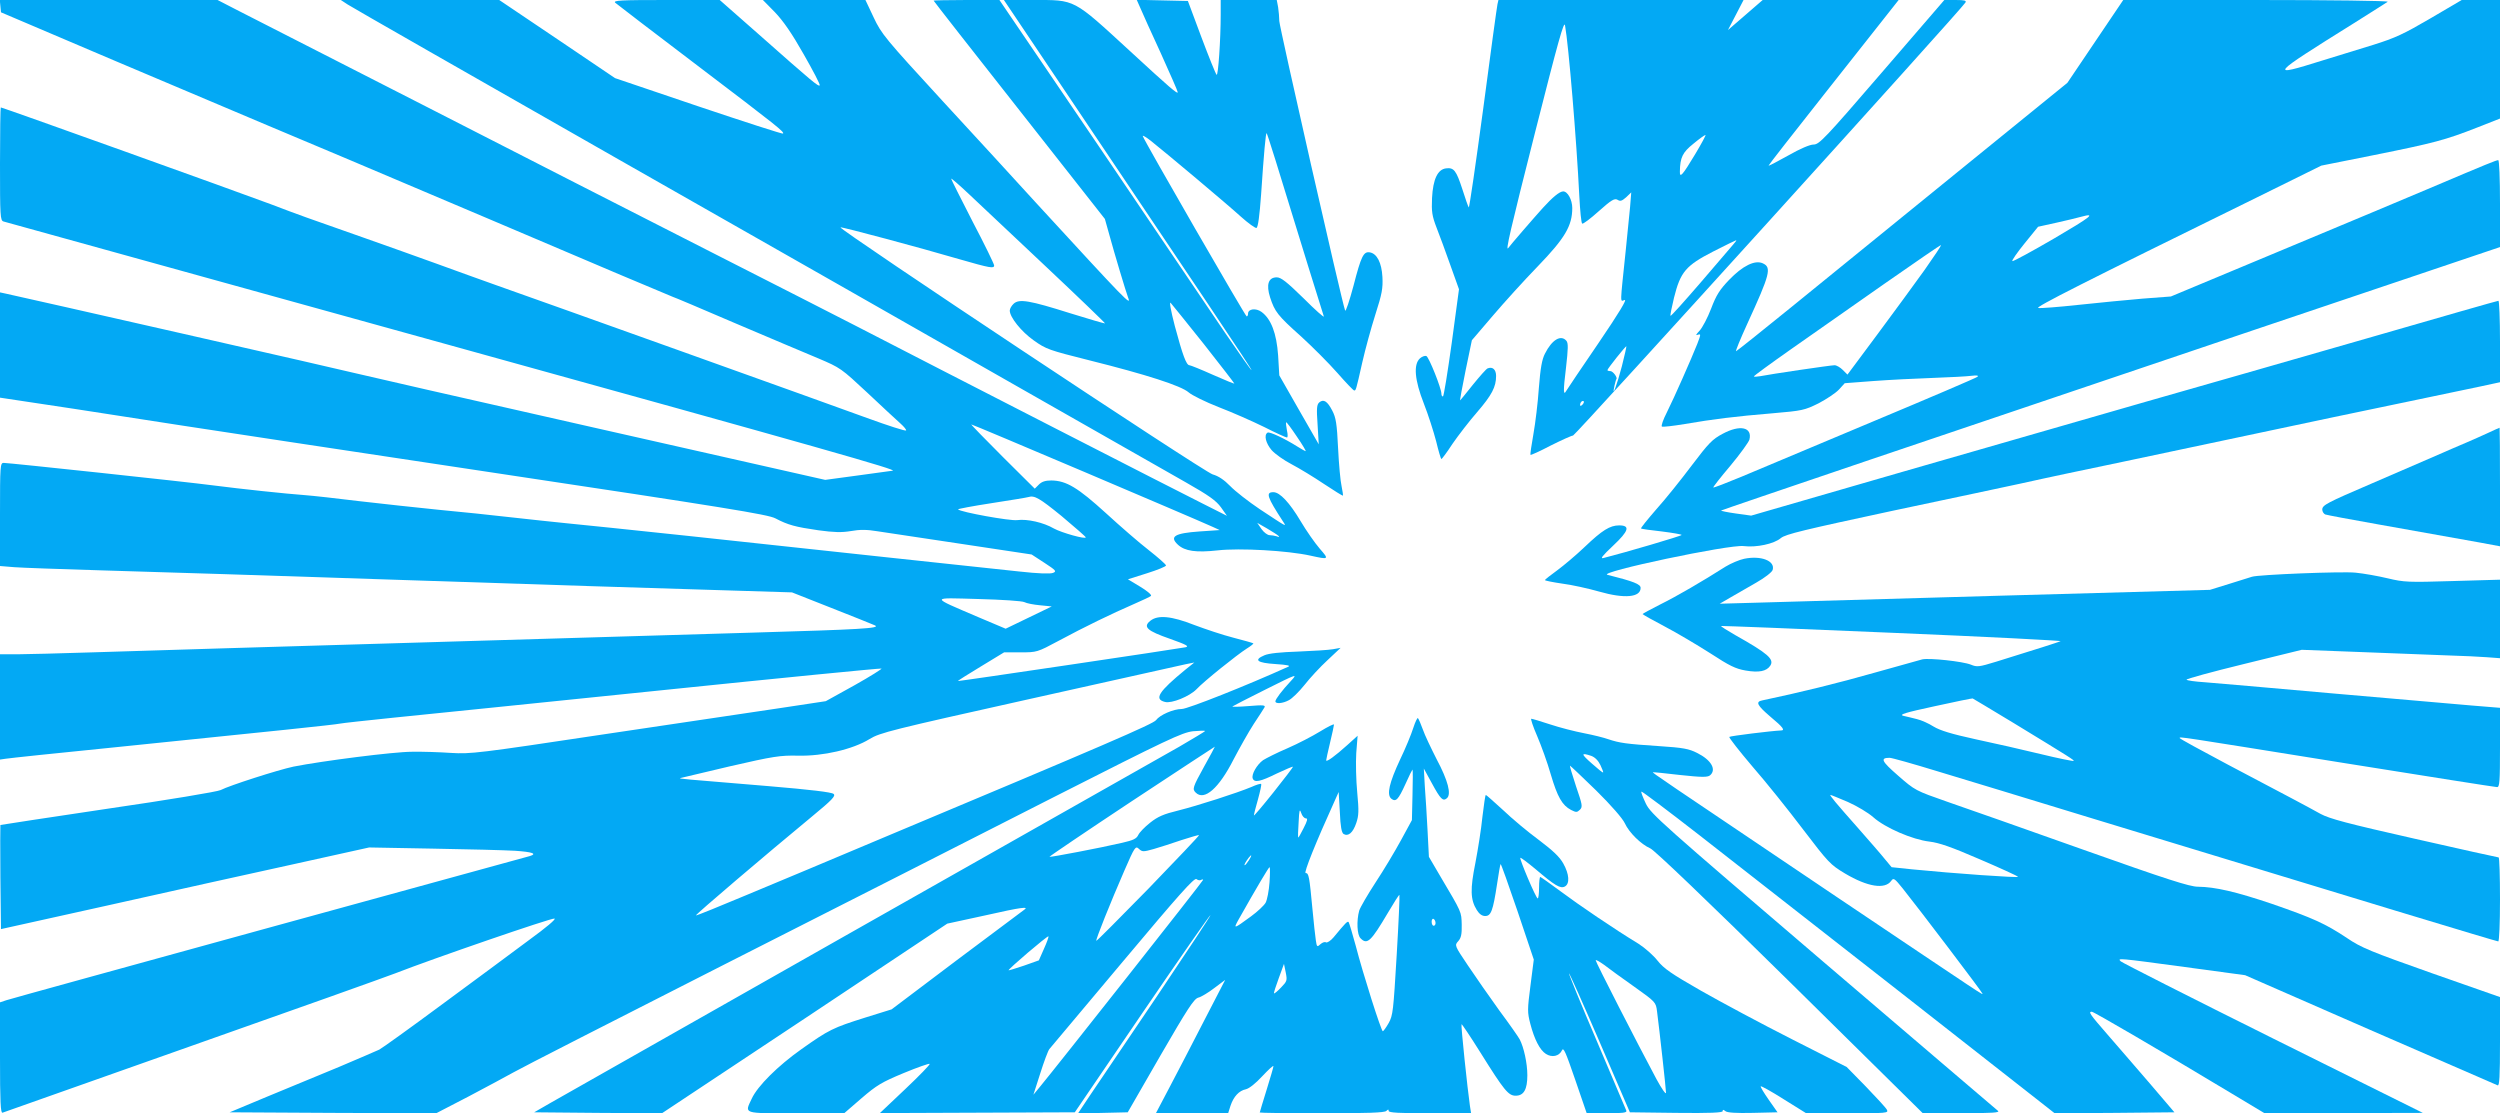 <?xml version="1.0" standalone="no"?>
<!DOCTYPE svg PUBLIC "-//W3C//DTD SVG 20010904//EN"
 "http://www.w3.org/TR/2001/REC-SVG-20010904/DTD/svg10.dtd">
<svg version="1.0" xmlns="http://www.w3.org/2000/svg"
 width="1280pt" height="570pt" viewBox="0 0 1280 570"
 preserveAspectRatio="xMidYMid meet">
<g transform="translate(0,570) scale(0.1,-0.1)"
fill="#03a9f4" stroke="none">
<path d="M2 5668 l3 -31 585 -249 c322 -136 673 -285 780 -330 107 -44 617
-260 1133 -479 515 -220 940 -399 942 -399 3 0 145 -60 317 -134 172 -73 365
-155 428 -181 113 -48 117 -51 250 -175 74 -70 151 -141 170 -158 19 -17 32
-33 29 -36 -3 -4 -93 25 -200 64 -202 74 -1663 597 -1899 680 -74 26 -211 76
-305 110 -93 34 -260 93 -370 132 -307 108 -320 112 -480 173 -149 56 -1372
495 -1381 495 -2 0 -4 -130 -4 -289 0 -267 1 -290 18 -295 9 -3 1034 -287
2277 -631 1924 -533 2310 -643 2275 -645 -3 0 -81 -11 -175 -24 l-170 -23
-1185 268 c-652 147 -1201 273 -1220 278 -30 9 -1716 392 -1792 408 l-28 6 0
-270 0 -269 378 -57 c207 -32 460 -71 562 -87 102 -16 815 -124 1585 -240
1190 -179 1407 -214 1445 -234 65 -34 102 -44 220 -61 81 -11 119 -12 167 -4
44 8 82 8 135 -1 40 -6 234 -35 432 -65 l358 -54 66 -43 c58 -38 63 -43 44
-51 -14 -6 -75 -4 -174 7 -84 9 -382 41 -663 71 -280 30 -744 80 -1030 111
-286 30 -567 60 -625 65 -58 6 -184 19 -280 30 -96 11 -265 29 -375 39 -110
11 -292 31 -405 44 -113 14 -239 28 -280 31 -96 7 -323 31 -470 50 -136 18
-1044 115 -1071 115 -18 0 -19 -13 -19 -264 l0 -264 73 -6 c39 -3 236 -10 437
-16 343 -10 849 -26 1565 -50 777 -26 1229 -40 1590 -51 l390 -12 200 -79
c110 -43 211 -84 225 -90 31 -15 -76 -21 -625 -37 -632 -19 -1348 -40 -1885
-56 -595 -17 -1069 -32 -1495 -45 -165 -5 -339 -10 -387 -10 l-88 0 0 -270 0
-269 27 4 c16 3 273 30 573 60 802 82 1112 114 1140 120 14 3 135 16 270 30
135 13 751 77 1369 140 619 64 1129 114 1134 112 5 -1 -57 -40 -137 -85 l-148
-82 -231 -35 c-128 -19 -536 -80 -907 -135 -644 -97 -680 -101 -780 -95 -58 4
-148 7 -200 6 -95 0 -460 -47 -607 -76 -80 -17 -329 -97 -373 -120 -14 -8
-272 -51 -575 -95 -302 -45 -551 -83 -553 -84 -1 -2 -1 -122 0 -268 l3 -265
550 122 c303 68 727 162 942 209 l393 87 327 -6 c181 -3 370 -8 421 -11 87 -6
114 -15 75 -27 -10 -3 -610 -168 -1333 -366 -723 -199 -1330 -366 -1347 -372
l-33 -11 0 -285 c0 -224 3 -284 13 -280 6 2 442 156 967 342 525 185 996 353
1045 372 192 75 799 284 814 280 10 -2 -41 -45 -133 -112 -81 -61 -281 -208
-442 -327 -162 -120 -307 -224 -322 -232 -15 -7 -108 -47 -207 -89 -99 -41
-265 -110 -370 -153 l-189 -79 528 -3 529 -2 166 86 c91 48 195 104 231 124
36 21 524 270 1085 555 561 285 1315 667 1675 851 589 299 661 333 718 340 34
3 62 4 62 1 0 -2 -60 -38 -132 -80 -272 -153 -3136 -1776 -3218 -1823 l-85
-49 327 -3 327 -2 731 485 730 486 198 43 c181 41 223 46 196 28 -6 -4 -161
-120 -345 -258 l-334 -252 -135 -42 c-165 -52 -186 -62 -327 -162 -120 -85
-224 -188 -254 -253 -37 -79 -50 -75 227 -75 l246 0 89 77 c78 67 103 82 216
129 70 29 130 50 133 47 3 -3 -53 -61 -125 -129 l-130 -123 499 2 499 2 345
507 c190 279 348 506 350 503 2 -2 -122 -189 -275 -417 -154 -227 -308 -455
-342 -506 l-62 -93 128 3 127 3 167 290 c139 240 172 291 194 297 14 3 52 26
82 49 l56 42 -108 -209 c-59 -115 -139 -269 -177 -341 l-70 -133 185 0 185 0
12 38 c16 48 44 78 79 85 17 4 50 30 84 67 32 34 57 57 57 51 0 -5 -16 -60
-35 -121 -19 -61 -35 -114 -35 -116 0 -2 143 -4 318 -4 234 0 321 3 330 12 9
9 12 9 12 0 0 -9 54 -12 211 -12 l211 0 -6 38 c-12 82 -47 414 -43 418 2 2 46
-64 98 -147 120 -192 142 -219 179 -219 42 0 60 32 60 105 0 61 -18 143 -39
183 -6 12 -53 79 -105 149 -51 71 -123 174 -161 231 -68 101 -68 102 -49 123
15 17 19 35 18 85 -2 67 2 59 -110 248 l-58 99 -7 136 c-4 75 -10 177 -14 226
l-5 90 41 -75 c45 -83 57 -94 77 -77 24 20 6 90 -52 199 -29 57 -62 126 -71
153 -10 28 -21 53 -25 58 -3 4 -14 -19 -24 -50 -10 -32 -40 -105 -68 -163 -55
-118 -69 -178 -45 -199 24 -19 36 -6 73 75 18 41 35 74 36 74 2 0 2 -58 0
-130 l-3 -129 -56 -103 c-31 -57 -89 -154 -130 -216 -41 -63 -79 -128 -84
-145 -14 -51 -11 -124 7 -141 34 -35 53 -17 141 132 30 51 56 92 58 90 2 -2
-4 -141 -14 -309 -17 -284 -19 -308 -41 -347 -13 -23 -27 -42 -30 -42 -8 0
-101 292 -139 439 -17 62 -33 116 -36 120 -6 6 -15 -3 -77 -78 -15 -18 -33
-29 -39 -26 -5 4 -18 0 -28 -9 -17 -16 -19 -15 -24 20 -3 20 -11 91 -17 157
-16 170 -19 187 -35 187 -11 0 51 155 151 375 l18 40 6 -103 c3 -74 9 -105 19
-112 24 -14 48 6 65 56 13 38 14 62 5 157 -6 62 -8 152 -5 201 l7 89 -52 -47
c-63 -57 -109 -90 -109 -79 0 4 9 45 20 91 11 46 20 87 20 92 0 5 -32 -11 -71
-35 -39 -24 -114 -63 -167 -86 -54 -23 -109 -51 -125 -61 -32 -23 -61 -74 -53
-94 9 -22 37 -17 124 26 45 21 82 37 82 34 0 -3 -45 -62 -100 -131 -55 -69
-100 -122 -100 -118 0 5 9 42 21 83 11 40 19 76 16 78 -2 3 -25 -4 -49 -15
-74 -31 -276 -96 -376 -121 -74 -18 -104 -31 -143 -62 -28 -22 -55 -50 -61
-63 -9 -19 -25 -27 -82 -40 -111 -26 -369 -75 -373 -72 -1 2 188 130 422 285
234 154 425 280 425 279 0 -2 -25 -48 -55 -102 -59 -107 -61 -115 -43 -133 44
-44 119 22 194 170 31 59 77 141 103 181 26 39 51 78 55 85 7 12 -7 13 -80 7
-49 -4 -87 -5 -84 -2 3 2 79 42 170 87 164 82 165 82 129 43 -45 -48 -79 -93
-79 -104 0 -14 38 -11 69 6 16 8 52 43 80 78 28 36 81 93 118 127 l67 63 -39
-7 c-22 -4 -102 -9 -178 -12 -90 -3 -150 -9 -173 -19 -57 -24 -38 -39 57 -45
61 -4 79 -8 64 -14 -214 -97 -515 -216 -544 -216 -44 0 -113 -31 -132 -57 -13
-19 -263 -127 -1399 -603 -239 -101 -552 -232 -694 -291 -143 -60 -261 -108
-263 -106 -3 4 360 313 595 507 103 85 122 105 110 115 -9 9 -119 22 -333 40
-454 37 -456 38 -453 41 2 1 116 28 253 60 226 52 260 57 351 55 128 -3 280
32 366 85 54 33 111 47 815 204 417 93 778 173 803 179 l45 9 -45 -36 c-138
-113 -163 -152 -105 -166 34 -9 126 29 161 65 37 40 208 177 257 208 21 13 36
25 34 27 -2 2 -48 15 -102 29 -55 14 -144 44 -200 65 -117 46 -187 53 -226 21
-38 -31 -16 -51 102 -92 84 -30 99 -38 79 -43 -32 -7 -1164 -175 -1166 -173
-1 1 52 35 117 74 l120 73 84 0 c84 0 85 0 197 60 130 70 268 137 383 187 44
19 84 38 88 42 5 5 -20 26 -55 47 l-63 38 98 31 c54 17 98 35 97 40 -1 6 -41
41 -88 78 -48 37 -147 123 -220 190 -143 130 -202 166 -279 167 -31 0 -49 -6
-64 -21 l-21 -21 -164 163 c-90 90 -162 164 -161 166 3 2 1129 -476 1237 -525
l35 -16 -103 -7 c-128 -9 -156 -26 -111 -68 36 -33 93 -41 203 -29 112 13 360
-1 476 -27 95 -21 96 -20 47 36 -25 29 -69 92 -98 141 -56 94 -106 148 -139
148 -41 0 -33 -24 49 -150 19 -29 25 -32 -119 63 -58 39 -126 92 -151 118 -31
32 -61 52 -90 60 -46 13 -1916 1255 -1906 1265 4 4 411 -105 605 -162 163 -47
182 -50 182 -33 0 7 -49 108 -110 224 -60 117 -110 216 -110 220 0 4 39 -30
88 -76 48 -45 226 -213 395 -372 169 -159 306 -291 305 -293 -2 -1 -82 22
-178 52 -209 66 -262 75 -290 49 -11 -10 -20 -26 -20 -35 0 -34 59 -108 123
-153 63 -45 78 -50 285 -102 292 -73 469 -130 508 -164 17 -15 86 -49 155 -76
68 -26 172 -72 231 -101 59 -30 112 -54 117 -54 5 0 5 15 0 37 -4 21 -6 39 -4
41 2 2 26 -30 54 -72 29 -42 49 -76 46 -76 -3 0 -22 11 -43 24 -65 41 -142 77
-152 71 -20 -12 -9 -55 21 -90 17 -19 63 -52 102 -72 40 -21 114 -66 166 -101
51 -34 95 -61 97 -60 1 2 -2 24 -7 48 -6 25 -14 113 -18 195 -6 126 -11 157
-30 193 -25 48 -44 60 -66 42 -13 -11 -15 -30 -9 -114 l6 -101 -101 176 -101
177 -6 102 c-8 114 -36 187 -85 223 -29 21 -69 16 -69 -9 0 -8 -3 -14 -7 -14
-7 1 -522 894 -532 923 -2 6 16 -4 40 -23 82 -65 394 -327 462 -389 38 -34 74
-60 80 -58 8 2 16 62 24 173 14 211 24 317 28 312 4 -3 46 -137 215 -688 40
-129 75 -241 78 -250 2 -8 -44 33 -104 93 -86 84 -115 107 -137 107 -43 0 -55
-37 -34 -103 24 -73 38 -92 159 -200 58 -53 141 -136 185 -186 43 -49 82 -90
86 -90 9 -1 9 -3 42 144 15 66 45 176 67 245 34 106 39 134 36 192 -4 73 -28
120 -65 126 -32 5 -44 -20 -83 -171 -21 -78 -40 -135 -43 -127 -17 45 -337
1455 -337 1482 0 18 -3 50 -6 71 l-7 37 -143 0 -144 0 0 -73 c0 -131 -13 -318
-21 -310 -5 5 -40 92 -78 193 l-69 185 -131 3 -131 3 19 -43 c10 -24 57 -128
105 -232 47 -104 86 -193 86 -198 0 -12 -40 22 -246 212 -293 269 -276 260
-495 260 l-149 0 213 -317 c795 -1183 1058 -1575 1055 -1578 -2 -2 -63 85
-137 193 -73 108 -363 536 -643 950 l-511 752 -168 0 c-93 0 -169 -2 -169 -3
0 -2 197 -254 439 -561 l438 -557 23 -82 c25 -92 85 -292 96 -321 18 -46 -8
-19 -471 485 -93 102 -309 338 -480 523 -294 320 -312 342 -352 427 l-42 89
-263 0 -262 0 61 -62 c43 -45 87 -108 148 -216 48 -84 85 -155 82 -159 -7 -7
-33 14 -312 261 l-200 176 -274 0 c-234 0 -273 -2 -261 -14 8 -7 197 -152 420
-321 415 -315 447 -341 439 -349 -2 -3 -197 60 -432 139 l-428 145 -296 200
-297 200 -405 0 -406 0 35 -23 c19 -13 643 -369 1385 -792 743 -422 1667 -949
2055 -1170 388 -221 771 -439 852 -485 118 -67 154 -93 179 -127 l31 -44 -123
62 c-107 53 -1325 677 -1774 909 -82 42 -422 216 -755 385 -333 169 -992 506
-1465 748 -473 241 -903 461 -956 488 l-95 49 -558 0 -557 0 3 -32z m6162
-1730 c86 -109 156 -200 156 -202 0 -2 -49 18 -110 45 -60 27 -115 49 -120 49
-16 0 -35 52 -75 201 -21 81 -29 127 -21 118 7 -8 84 -103 170 -211z m-729
-880 c68 -57 124 -106 124 -109 2 -12 -123 23 -163 45 -53 31 -137 50 -188 43
-36 -5 -290 41 -303 55 -3 2 75 17 173 32 97 15 182 29 187 31 31 10 57 -5
170 -97z m1110 -101 c7 -7 4 -8 -8 -3 -10 3 -27 6 -37 6 -10 0 -29 14 -41 31
l-22 32 49 -28 c27 -16 54 -33 59 -38z m-1300 -340 c11 -6 47 -13 80 -16 l60
-6 -118 -57 -118 -57 -142 60 c-247 106 -247 99 3 92 118 -3 224 -10 235 -16z
m1441 -1107 c11 0 8 -12 -12 -51 -14 -28 -26 -49 -27 -47 -2 1 -1 37 2 78 3
63 5 71 13 48 5 -16 16 -28 24 -28z m-806 -360 c-145 -148 -265 -269 -267
-267 -4 5 73 197 144 360 53 122 57 127 74 111 17 -16 23 -16 76 -1 32 9 96
30 143 46 47 15 87 27 89 25 2 -2 -115 -125 -259 -274z m514 145 c-9 -14 -18
-25 -21 -25 -5 0 5 18 20 38 17 22 18 13 1 -13z m106 -112 c-3 -43 -12 -90
-20 -105 -8 -14 -42 -46 -75 -70 -89 -65 -91 -66 -64 -17 97 172 155 269 159
269 3 0 3 -35 0 -77z m-350 12 c5 3 10 3 10 0 0 -6 -750 -956 -836 -1060 l-33
-40 35 109 c19 60 40 117 47 125 8 9 177 211 377 449 286 341 365 430 376 421
7 -6 18 -8 24 -4z m1200 -221 c0 -8 -4 -14 -10 -14 -5 0 -10 9 -10 21 0 11 5
17 10 14 6 -3 10 -13 10 -21z m-2005 -132 l-26 -59 -76 -27 c-42 -14 -77 -25
-79 -24 -4 5 199 178 204 174 2 -3 -8 -31 -23 -64z m1214 -198 c-18 -19 -34
-32 -36 -30 -2 2 9 37 24 77 l27 74 9 -44 c8 -41 7 -45 -24 -77z"/>
<path d="M7667 5678 c-3 -13 -36 -254 -73 -535 -38 -282 -71 -509 -74 -505 -3
4 -18 46 -33 94 -31 95 -43 111 -83 106 -43 -5 -67 -55 -72 -152 -3 -70 0 -91
23 -151 15 -38 47 -125 71 -193 l44 -123 -37 -274 c-21 -151 -41 -275 -45
-275 -5 0 -8 6 -8 14 0 28 -64 188 -77 193 -8 3 -23 -3 -33 -12 -34 -31 -27
-111 20 -231 22 -56 50 -143 63 -193 12 -50 24 -91 27 -91 3 0 29 35 57 78 29
42 85 115 126 162 75 87 97 129 97 185 0 33 -18 49 -43 39 -7 -2 -41 -41 -76
-84 -35 -44 -64 -80 -66 -80 -1 0 12 69 29 154 l32 154 106 124 c58 68 162
183 232 255 139 144 176 207 176 298 0 42 -24 86 -47 85 -19 -1 -54 -30 -104
-85 -47 -52 -168 -192 -176 -204 -17 -25 9 88 136 589 119 469 149 578 154
550 18 -99 59 -588 73 -873 4 -76 10 -140 15 -142 4 -3 43 26 85 64 65 58 81
67 96 58 14 -9 22 -6 44 13 l26 25 -6 -75 c-4 -41 -14 -140 -22 -220 -30 -289
-30 -263 -6 -256 14 5 -26 -62 -134 -221 -86 -125 -159 -235 -164 -243 -16
-29 -17 -4 -2 118 11 97 12 125 2 137 -28 33 -74 6 -110 -66 -15 -29 -23 -73
-31 -175 -5 -75 -18 -181 -28 -237 -10 -56 -17 -104 -15 -106 2 -2 49 19 104
48 56 28 107 51 114 51 11 0 1988 2181 2009 2217 6 10 -4 13 -50 13 l-58 0
-319 -370 c-292 -339 -322 -370 -350 -370 -19 0 -69 -21 -130 -56 -54 -30 -99
-54 -101 -52 -1 2 128 167 287 368 159 201 309 391 334 423 l45 57 -348 0
-348 0 -89 -77 -89 -77 40 77 40 77 -627 0 -628 0 -5 -22z m1012 -768 c-65
-108 -79 -124 -78 -88 1 72 14 98 69 142 30 25 58 45 62 45 4 1 -20 -44 -53
-99z m195 -462 c-11 -13 -87 -101 -168 -196 -82 -95 -150 -171 -153 -169 -2 3
6 44 18 93 33 132 60 164 200 236 63 32 116 58 118 58 3 0 -4 -10 -15 -22z
m-570 -623 c-24 -93 -53 -171 -38 -100 4 17 8 32 10 34 7 8 -18 41 -31 41 -8
0 -15 2 -15 5 0 7 94 125 97 122 1 -2 -9 -47 -23 -102z m-202 -197 c-7 -7 -12
-8 -12 -2 0 14 12 26 19 19 2 -3 -1 -11 -7 -17z"/>
<path d="M10728 5488 l-143 -212 -570 -463 c-313 -255 -693 -563 -844 -686
-150 -122 -277 -223 -282 -225 -5 -2 21 61 57 140 117 255 126 289 79 310 -40
18 -103 -13 -172 -85 -48 -50 -66 -78 -92 -147 -18 -47 -45 -98 -59 -113 -19
-20 -22 -26 -9 -21 16 6 16 2 -3 -47 -32 -80 -118 -275 -156 -351 -19 -37 -30
-69 -25 -72 4 -3 57 3 117 13 146 25 257 39 450 55 153 13 164 16 235 51 40
21 87 52 104 70 l30 33 145 11 c80 6 217 13 305 16 88 3 178 8 200 11 26 3 36
2 30 -5 -5 -5 -248 -109 -540 -231 -291 -122 -593 -249 -669 -281 -77 -32
-142 -57 -144 -55 -2 2 38 53 88 112 50 60 93 120 97 133 16 64 -48 78 -137
30 -53 -28 -72 -48 -159 -163 -54 -72 -135 -173 -181 -224 -45 -52 -80 -95
-78 -98 2 -2 50 -9 106 -15 56 -7 102 -15 102 -18 0 -5 -293 -91 -400 -118
-19 -5 -6 11 49 63 81 76 89 104 31 104 -47 0 -87 -25 -175 -109 -44 -42 -108
-96 -142 -121 -34 -25 -63 -47 -63 -50 0 -3 40 -11 88 -18 48 -6 134 -25 190
-41 129 -37 212 -30 212 19 0 19 -35 33 -170 67 -53 13 626 157 698 147 64 -8
155 11 190 41 24 20 117 42 573 140 299 63 594 126 654 139 61 14 166 36 235
51 69 14 433 91 810 171 377 80 802 170 945 199 143 30 306 64 363 76 l102 22
0 208 c0 115 -4 209 -8 209 -5 0 -305 -86 -668 -191 -362 -104 -873 -251
-1134 -325 -261 -75 -824 -237 -1250 -360 l-774 -224 -79 11 c-43 6 -76 13
-75 15 5 4 1144 390 2730 925 l1258 424 0 223 c0 130 -4 222 -9 222 -10 0 -50
-16 -361 -148 -91 -39 -424 -178 -740 -310 l-575 -240 -145 -11 c-80 -7 -228
-21 -329 -32 -101 -11 -193 -18 -205 -16 -20 3 219 124 1119 566 l330 163 270
54 c308 62 365 77 528 141 l117 46 0 303 0 304 -98 0 -98 0 -160 -94 c-137
-80 -179 -100 -294 -136 -74 -23 -191 -59 -260 -80 -278 -87 -271 -79 160 190
91 57 169 107 175 111 5 5 -295 9 -672 9 l-682 0 -143 -212z m-211 -1009
c-115 -67 -211 -119 -214 -116 -3 4 25 44 63 91 l69 85 95 21 c52 12 109 25
125 30 80 22 53 1 -138 -111z m-663 -161 c-48 -67 -157 -216 -241 -329 l-154
-207 -24 24 c-13 13 -32 24 -42 24 -20 0 -331 -46 -380 -56 -18 -3 -33 -4 -33
-1 0 3 86 66 190 139 105 73 320 224 478 335 158 110 288 200 290 198 2 -2
-36 -59 -84 -127z"/>
<path d="M12740 3484 c-30 -14 -80 -36 -110 -49 -30 -12 -113 -49 -185 -80
-71 -31 -208 -90 -303 -131 -228 -98 -252 -110 -252 -133 0 -10 7 -21 15 -25
8 -3 131 -26 272 -51 382 -68 409 -73 521 -93 l102 -19 0 303 c0 167 -1 304
-2 304 -2 0 -28 -12 -58 -26z"/>
<path d="M8930 2839 c-24 -5 -67 -23 -95 -40 -118 -75 -250 -152 -335 -194
-49 -25 -90 -47 -90 -49 0 -2 51 -31 114 -64 63 -33 167 -95 233 -137 98 -64
129 -79 180 -88 69 -12 108 -4 127 25 21 33 -12 62 -179 156 -42 24 -75 45
-73 47 1 1 397 -14 878 -35 481 -20 868 -40 860 -43 -14 -6 -126 -42 -330
-105 -88 -27 -98 -28 -129 -15 -43 17 -213 35 -249 27 -15 -4 -126 -35 -247
-69 -178 -51 -386 -102 -572 -141 -36 -7 -27 -25 42 -84 65 -54 76 -70 53 -70
-47 -2 -259 -28 -264 -33 -3 -3 50 -71 118 -151 69 -79 186 -225 260 -323 129
-169 139 -180 214 -225 116 -69 205 -83 237 -38 12 17 17 13 59 -39 81 -101
408 -532 408 -538 0 -7 35 -30 -745 494 -921 620 -945 636 -942 639 1 1 64 -5
139 -14 111 -12 140 -12 153 -2 35 29 7 79 -66 115 -41 21 -71 27 -196 35
-167 11 -201 16 -258 35 -22 8 -78 22 -125 31 -47 9 -125 29 -173 45 -49 16
-92 29 -97 29 -4 0 9 -40 30 -88 21 -49 53 -137 70 -197 34 -115 58 -158 104
-182 26 -13 30 -13 45 1 15 15 13 25 -20 121 -19 58 -33 105 -31 105 2 0 62
-57 134 -127 78 -77 136 -144 147 -168 22 -48 83 -108 131 -129 22 -10 289
-265 715 -685 l680 -671 200 0 c159 1 197 3 184 13 -8 7 -411 350 -895 764
-827 707 -881 755 -907 808 -15 32 -26 59 -23 62 2 3 136 -98 298 -224 625
-488 1637 -1280 1725 -1350 l93 -73 307 2 306 3 -128 150 c-71 83 -169 195
-217 251 -88 101 -97 114 -78 114 10 0 351 -199 720 -421 l165 -99 405 1 405
1 -767 381 c-422 210 -773 388 -780 395 -17 17 -20 18 327 -29 l310 -42 640
-280 c352 -153 646 -281 653 -284 9 -4 12 44 12 223 l0 229 -351 123 c-311
110 -360 130 -432 179 -111 74 -176 103 -384 175 -184 62 -290 87 -380 88 -41
0 -160 38 -585 189 -293 104 -607 215 -698 246 -163 57 -165 58 -252 134 -85
74 -93 91 -43 91 11 0 121 -31 245 -69 124 -37 477 -145 785 -239 1394 -425
2077 -632 2086 -632 5 0 9 92 9 215 0 118 -3 215 -7 215 -4 0 -198 43 -431 96
-345 78 -435 102 -481 127 -70 39 -161 87 -474 252 -136 72 -247 133 -247 136
0 8 -22 11 837 -127 425 -68 779 -124 788 -124 13 0 15 27 15 203 l0 203 -147
12 c-82 7 -402 35 -713 62 -311 28 -605 53 -653 57 -48 3 -90 9 -92 13 -2 4
129 40 293 80 l297 73 315 -12 c173 -7 371 -14 440 -17 69 -2 155 -6 193 -9
l67 -5 0 201 0 201 -243 -7 c-227 -7 -248 -6 -332 14 -50 12 -124 25 -165 29
-70 7 -497 -10 -530 -21 -8 -3 -60 -19 -115 -36 l-100 -31 -1075 -30 c-591
-17 -1156 -33 -1255 -36 l-180 -5 55 32 c30 17 90 52 132 76 44 25 80 53 84
65 14 46 -59 75 -146 57z m1380 -841 c292 -178 311 -190 307 -194 -2 -2 -78
13 -168 35 -90 22 -240 56 -334 76 -124 27 -182 45 -215 65 -25 16 -63 33 -85
38 -22 6 -53 13 -70 17 -24 6 7 16 160 49 105 23 192 41 195 40 3 -1 97 -58
210 -126z m-2163 -168 c19 -7 36 -24 47 -47 9 -19 16 -37 14 -38 -2 -2 -28 19
-58 46 -56 49 -57 57 -3 39z m1314 -236 c47 -21 104 -55 130 -78 60 -54 201
-115 288 -125 50 -6 113 -28 256 -90 105 -45 193 -85 197 -90 8 -7 -331 17
-542 38 l-105 11 -35 42 c-19 24 -82 96 -140 162 -109 123 -145 166 -138 166
3 0 42 -16 89 -36z"/>
<path d="M7590 1518 c-6 -62 -23 -168 -36 -236 -27 -134 -26 -188 7 -241 13
-21 27 -31 43 -31 30 0 40 26 61 164 8 54 16 100 18 102 2 3 41 -107 87 -242
l83 -247 -17 -133 c-16 -123 -16 -137 -1 -195 21 -81 49 -135 80 -155 31 -20
68 -12 82 18 8 18 18 -5 68 -150 l59 -172 104 0 c79 0 103 3 99 13 -3 6 -71
167 -151 356 -81 189 -145 346 -143 348 2 2 73 -157 158 -354 l154 -358 238
-3 c172 -2 237 1 237 9 0 9 4 8 14 0 9 -8 56 -11 140 -9 l127 3 -45 64 c-25
36 -44 67 -41 69 2 3 56 -27 119 -67 l114 -71 211 0 c201 0 211 1 202 18 -5
10 -54 63 -108 119 l-98 100 -280 142 c-154 78 -363 190 -465 248 -154 88
-191 114 -223 154 -21 27 -65 66 -98 87 -122 74 -306 199 -401 270 -53 39 -99
72 -102 72 -3 0 -6 -25 -6 -55 0 -30 -3 -55 -7 -55 -9 1 -94 202 -89 208 3 2
37 -24 78 -58 100 -85 127 -101 150 -89 26 14 23 63 -8 118 -19 34 -53 66
-126 121 -56 41 -138 110 -183 153 -46 42 -85 77 -88 77 -2 0 -10 -51 -17
-112z m776 -869 c111 -79 112 -80 118 -127 13 -101 46 -398 46 -417 0 -11 -22
20 -49 70 -96 179 -311 599 -311 608 0 5 19 -6 43 -23 23 -18 92 -68 153 -111z"/>
</g>
</svg>
